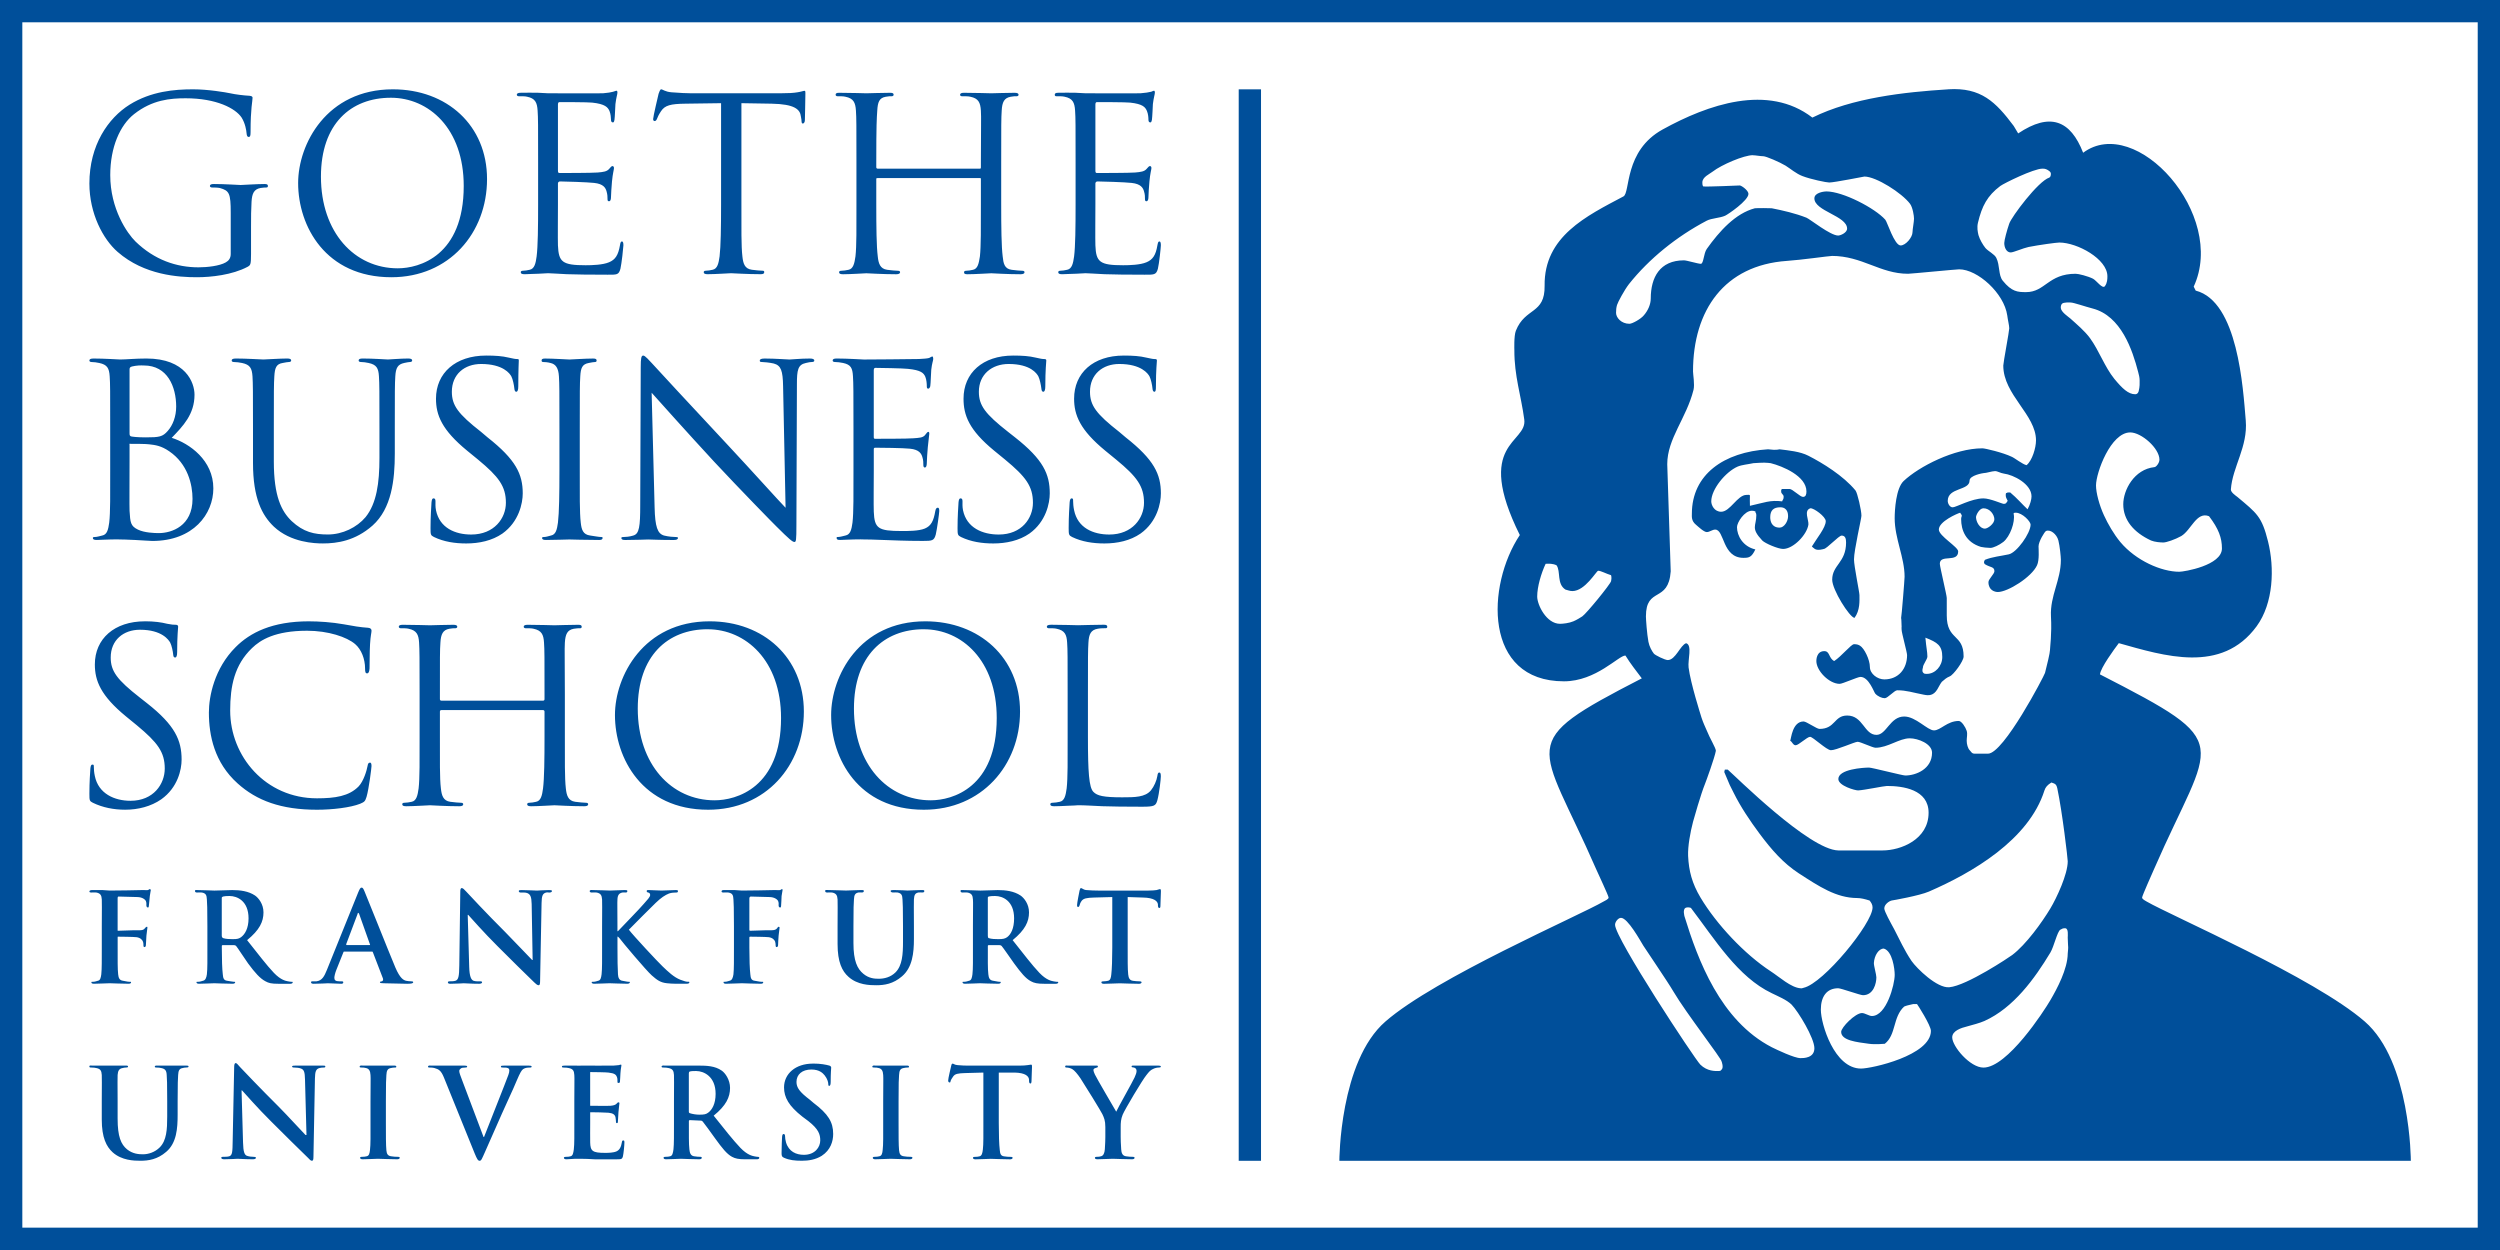 <?xml version="1.0" encoding="UTF-8"?>
<svg xmlns="http://www.w3.org/2000/svg" id="svg9255" viewBox="0 0 994.18 497.08">
  <defs>
    <style>
      .cls-1 {
        fill: #004f9a;
      }

      .cls-2 {
        fill: #fff;
      }
    </style>
  </defs>
  <g id="layer1">
    <path id="path8358" class="cls-1" d="M0,497.08h994.18V0H0v497.08Z"></path>
    <path id="path8360" class="cls-2" d="M985.32,488.2H8.88V8.87h976.44v479.33Z"></path>
    <path id="path8372" class="cls-1" d="M76.76,35.52c-7.34,0-16.65.76-25.24,6.11-8.48,5.33-15.97,16.05-15.97,31.35,0,11.92,5.42,22.15,11.24,27.21,10.62,9.27,24.28,10.06,31.55,10.06,5.54,0,14.02-.9,20.11-4.14,1.16-.66,1.38-.85,1.38-5.13v-10.84c0-4.01.02-6.81.2-9.86.18-3.34.97-5.02,3.55-5.52,1.13-.17,1.7-.2,2.37-.2.39,0,.59-.22.59-.59,0-.58-.32-.79-1.38-.79-2.85,0-8.99.39-9.46.39s-6.36-.39-10.65-.39c-1.06,0-1.58.21-1.58.79,0,.37.43.59.79.59.86,0,2.37.03,3.15.2,3.79,1.06,4.34,2.11,4.34,9.86v16.37c0,1.62-.73,2.67-1.97,3.35-2.48,1.43-7.41,1.97-10.84,1.97-8.75,0-17.49-2.93-25.04-10.25-3.34-3.27-10.06-12.97-10.06-26.42,0-11.15,3.92-19.88,9.46-24.25,7.27-5.74,14.49-6.31,20.51-6.31,12.3,0,19.89,4.05,22.28,7.69,1.42,2.3,1.87,4.98,1.97,6.31.07.87.32,1.38.79,1.38.65,0,.79-.47.79-1.97,0-9.57.79-12.27.79-13.61,0-.39-.24-.69-1.18-.79-2.4-.12-5.69-.54-7.69-.99-1.84-.39-8.78-1.58-14.79-1.58ZM156.22,35.52c-26.35,0-37.66,21.82-37.66,37.27,0,17.17,10.92,37.46,37.07,37.46,23.02,0,38.05-17.64,38.05-39.04s-16-35.69-37.46-35.69ZM262.89,35.52c-.37,0-.81,1.23-.99,1.77-.18.8-2.17,9.11-2.17,10.06,0,.57.29.79.59.79.38,0,.7-.24.99-.99.28-.68.52-1.35,1.58-2.96,1.54-2.3,3.75-2.89,9.66-2.96l14.2-.2v40.22c0,9.16-.12,16.72-.59,20.7-.38,2.76-.85,4.94-2.76,5.32-.85.2-1.9.39-2.76.39-.58,0-.79.29-.79.59,0,.58.54.79,1.58.79,2.87,0,8.82-.39,9.27-.39.48,0,6.59.39,11.83.39,1.04,0,1.38-.3,1.38-.79,0-.3-.04-.59-.59-.59-.88,0-3.01-.2-4.34-.39-2.89-.39-3.46-2.56-3.75-5.32-.48-3.98-.39-11.54-.39-20.7v-40.22l12.03.2c9.14.17,11.33,2.28,11.63,5.13l.2,1.18c.09,1.33.1,1.58.59,1.58.38,0,.79-.53.79-1.38,0-1.05.2-7.56.2-10.45,0-.54.09-1.18-.39-1.18-.37,0-1.33.39-2.76.59-1.53.27-3.65.39-6.7.39h-35.69c-1.18,0-4.92-.13-7.69-.39-2.59-.2-3.47-1.18-4.14-1.18ZM492.6,35.52v426.1h8.87V35.52h-8.87ZM774.76,35.52c-17.54,1.1-38.16,3.39-54.03,11.24-17.67-13.6-41.6-5.17-59.55,4.73-15.41,8.49-12.79,25.14-15.58,26.62-14.71,7.8-31.6,15.89-31.35,35.49.18,11.5-7.71,8.53-11.44,17.94-.81,2.04-.59,7.69-.59,7.69-.03,10.4,2.64,17.84,3.94,27.6,1.29,9.56-20.12,9.02-1.77,45.94-13.31,19.97-14.56,58.17,17.55,58.17,12.81,0,21.82-10.37,24.45-10.25,1.99,3.24,4.25,6.05,6.51,9.07-51,26.27-40.64,24.27-18.14,75.91.56,1.31,4.92,10.55,4.93,11.24.05.65-1.55,1.35-1.97,1.58-9.91,5.76-66.74,30.29-86.76,47.72-18.29,15.86-18.34,55.41-18.34,55.41h426.1s-.02-39.55-18.34-55.41c-20.03-17.43-76.82-41.96-86.76-47.72-.39-.23-1.81-.93-1.77-1.58.02-.69,4.16-9.93,4.73-11.24,22.97-52.76,33.39-49.31-21.49-77.49.28-2.67,5.64-9.98,7.49-12.42,18.05,5.06,40.84,12.35,54.81-6.7,6.75-9.25,7.15-23.22,4.54-33.72-2.48-10.02-4.47-11.24-12.22-17.75-.77-.58-2.61-1.83-2.56-2.96.63-8.98,6.8-16.94,5.92-27.41-1.1-13.05-3.11-47.31-19.91-51.66l-.79-1.58c13.25-28.56-22.92-68.88-43.97-53.24-5.02-12.92-13.14-16.18-25.83-7.69l-1.77-2.96c-7.18-9.59-13.03-15.4-26.03-14.59ZM245.14,36.11c-.48,0-.89.31-1.38.39-.74.2-2.15.47-3.94.59-2.22.09-21.22,0-21.89,0l-3.94-.2c-2.08-.09-4.71,0-6.9,0-1.04,0-1.58.26-1.58.79,0,.39.43.59.79.59.87,0,2.59-.03,3.35.2,3.15.65,3.95,2.26,4.14,5.52.21,3.03.2,5.63.2,20.51v16.76c0,9.16-.09,16.72-.59,20.7-.36,2.75-.85,4.94-2.76,5.32-.88.2-1.9.39-2.76.39-.57,0-.79.29-.79.59,0,.58.5.79,1.58.79,1.42,0,3.6-.2,5.52-.2,2-.09,3.55-.2,3.75-.2,1.4,0,3.75.24,7.49.39,3.74.13,8.99.2,16.17.2,3.71,0,4.46.12,5.13-2.37.47-2.01,1.18-8.53,1.18-9.27,0-.68-.02-1.58-.59-1.58-.48,0-.62.53-.79,1.58-.68,3.92-1.86,5.67-4.34,6.7-2.5,1.06-6.77,1.18-9.27,1.18-9.36,0-10.74-1.29-11.04-7.89-.09-1.99,0-13.12,0-16.37v-8.28c0-.38.3-.79.79-.79,1.61,0,11.03.29,13.61.59,3.75.39,4.55,2.02,4.93,3.35.37,1.23.39,2.21.39,3.15,0,.5.12.79.59.79.67,0,.79-.99.79-1.77,0-.67.21-4.23.39-6.11.3-3.18.79-4.74.79-5.32s-.33-.79-.59-.79c-.38,0-.73.43-1.38,1.18-.87.98-2.21,1.19-4.54,1.38-2.16.19-13.94.2-15.18.2-.47,0-.59-.32-.59-.99v-26.22c0-.67.21-.99.59-.99,1.05,0,11.4,0,13.01.2,5.17.55,6.24,1.85,6.9,3.35.47,1.17.59,2.7.59,3.35,0,.78.22,1.18.79,1.18.39,0,.5-.53.59-.99.19-1.18.3-5.35.39-6.31.31-2.65.79-3.88.79-4.54,0-.47-.1-.79-.39-.79ZM458.88,36.11c-.47,0-.7.31-1.18.39-.78.2-2.33.47-4.14.59-2.19.09-21.23,0-21.89,0l-3.94-.2c-2.09-.09-4.73,0-6.9,0-1.05,0-1.38.26-1.38.79,0,.39.21.59.59.59.87,0,2.59-.03,3.35.2,3.15.65,3.95,2.26,4.14,5.52.21,3.03.2,5.63.2,20.51v16.76c0,9.16-.09,16.72-.59,20.7-.38,2.75-.84,4.94-2.76,5.32-.85.2-1.92.39-2.76.39-.59,0-.79.29-.79.59,0,.58.54.79,1.58.79,1.44,0,3.6-.2,5.52-.2,2-.09,3.54-.2,3.75-.2,1.43,0,3.77.24,7.49.39,3.72.13,8.83.2,15.97.2,3.74,0,4.66.12,5.32-2.37.5-2.01,1.18-8.53,1.18-9.27,0-.68-.03-1.58-.59-1.58-.47,0-.58.53-.79,1.58-.65,3.92-1.87,5.67-4.34,6.7-2.47,1.06-6.78,1.18-9.27,1.18-9.34,0-10.78-1.29-11.04-7.89-.1-1.99,0-13.12,0-16.37v-8.28c0-.38.34-.79.79-.79,1.66,0,11.03.29,13.61.59,3.72.39,4.57,2.02,4.93,3.35.4,1.23.39,2.21.39,3.15,0,.5.13.79.59.79.66,0,.79-.99.79-1.77,0-.67.19-4.23.39-6.11.28-3.18.79-4.74.79-5.32,0-.58-.29-.79-.59-.79-.39,0-.71.43-1.38,1.18-.87.98-2.24,1.19-4.54,1.38-2.18.19-13.95.2-15.18.2-.48,0-.59-.32-.59-.99v-26.22c0-.67.21-.99.59-.99,1.03,0,11.58,0,13.21.2,5.14.55,6.05,1.85,6.7,3.35.5,1.17.59,2.7.59,3.35,0,.78.21,1.18.79,1.18.37,0,.47-.53.59-.99.17-1.18.34-5.35.39-6.31.32-2.65.79-3.88.79-4.54,0-.47-.13-.79-.39-.79ZM333.68,36.9c-1.03,0-1.38.25-1.38.79,0,.39.4.59.79.59.85,0,2.38-.03,3.15.2,3.15.65,3.94,2.26,4.14,5.52.2,3.02.2,5.63.2,20.51v16.76c0,9.16.08,16.72-.39,20.7-.39,2.76-.86,4.94-2.76,5.32-.88.2-2.1.39-2.96.39-.58,0-.79.29-.79.59,0,.58.52.79,1.58.79,2.86,0,8.79-.39,9.27-.39.49,0,6.55.39,11.83.39,1.05,0,1.58-.3,1.58-.79,0-.3-.21-.59-.79-.59-.86,0-2.98-.2-4.34-.39-2.83-.39-3.48-2.56-3.75-5.32-.51-3.98-.59-11.54-.59-20.7v-10.06c0-.47.32-.39.59-.39h40.62c.3,0,.39.03.39.39v10.06c0,9.16.05,16.72-.39,20.7-.43,2.76-.84,4.94-2.76,5.32-.86.2-1.91.39-2.76.39-.57,0-.79.29-.79.59,0,.58.32.79,1.38.79,2.86,0,8.97-.39,9.46-.39.45,0,6.36.39,11.63.39,1.04,0,1.58-.3,1.58-.79,0-.3-.19-.59-.79-.59-.85,0-3-.2-4.34-.39-2.86-.39-3.27-2.56-3.55-5.32-.5-3.98-.59-11.54-.59-20.7v-16.76c0-14.88,0-17.49.2-20.51.17-3.37.98-5.06,3.55-5.52,1.15-.23,1.73-.2,2.37-.2.42,0,.79-.2.79-.59,0-.54-.54-.79-1.58-.79-2.88,0-8.82.2-9.27.2-.5,0-6.55-.2-10.84-.2-1.06,0-1.58.25-1.58.79,0,.39.39.59.79.59.87,0,2.57-.03,3.35.2,3.14.65,3.94,2.26,4.14,5.52.18,3.02,0,5.63,0,20.51v1.97c0,.49-.09.59-.39.59h-40.62c-.28,0-.59-.1-.59-.59v-1.97c0-14.88.18-17.49.39-20.51.19-3.37.77-5.06,3.35-5.52,1.13-.23,1.73-.2,2.37-.2.39,0,.79-.2.79-.59,0-.54-.33-.79-1.38-.79-2.89,0-8.98.2-9.46.2s-6.55-.2-10.84-.2ZM155.43,38.87c15.06,0,28.98,12.18,28.98,35.1,0,27.75-17.63,32.73-26.22,32.73-17.19,0-30.56-14.25-30.56-36.48,0-20.92,11.85-31.35,27.8-31.35ZM697.07,61.74c1.08,0,2.99.39,4.14.39,1.1,0,6.44,2.29,8.87,3.75,1.99,1.25,4.2,3.19,6.7,4.14,3.34,1.29,9.54,2.56,10.65,2.56,1.98,0,13.85-2.37,14-2.37,4.64,0,14.89,6.52,18.14,10.84,1.08,1.45,1.58,4.81,1.58,5.92,0,1.16-.59,4.23-.59,5.32,0,2.1-2.73,5.32-4.73,5.32-2.5,0-5.33-9.41-6.11-10.25-4.12-4.61-16.88-11.24-23.46-11.24-.54,0-4.73.35-4.73,2.76,0,5.08,13.01,6.96,13.01,12.03,0,1.66-2.65,2.76-3.55,2.76-3.13,0-11.16-6.51-12.62-7.1-4.44-1.75-9.34-2.87-13.8-3.75-5.44-.15-6.3,0-6.7,0-7.74,2.03-14.12,9.12-19.13,16.17-1.29,1.82-1.23,5.92-2.37,5.92-1.12,0-5.6-1.38-6.7-1.38-9.58,0-13.21,6.77-13.21,15.18,0,2.37-1.15,4.87-2.76,6.7-1.17,1.45-4.59,3.35-5.72,3.35-3.27,0-5.32-2.48-5.32-4.34,0-1.1.07-2.03.39-3.15.32-1.09,2.89-5.9,4.73-8.28,8.03-10.1,18.95-18.93,30.96-25.24,1.94-1,5.22-1.02,7.3-1.97,1.1-.48,9.27-6.03,9.27-8.68,0-1.14-2.04-2.89-3.35-3.35,0,0-13.42.59-14.59.39-.21-.19-.39-.46-.39-1.58,0-2.19,2.86-3.33,4.14-4.34,3.45-2.67,12.34-6.51,15.97-6.51ZM812.22,67.06c1.14,0,1.73.23,2.76.99.51.5.6.65.59,1.18-.03.53-.1,1.07-.59,1.38-4.5,1.44-15.09,15.66-15.97,18.34-.93,2.7-1.97,6.59-1.97,7.69,0,1.88.93,3.75,2.56,3.75,1.1,0,4.95-1.72,7.1-2.17,4.1-.81,11.11-1.77,12.22-1.77,7.18,0,19.13,6.55,19.13,13.41,0,1.14-.03,2.61-.99,3.94-.95,1.28-3.37-2.26-4.73-2.96-2.04-1.03-5.76-1.97-6.9-1.97-10.92,0-12.1,7.3-19.72,7.3-3.36,0-5.71-.14-9.27-4.54-1.79-2.18-1.08-6.09-2.56-9.07-.74-1.51-3.19-2.6-4.34-3.94-1.05-1.32-2.23-3.34-2.76-5.13-.31-1.29-.65-3.04-.2-4.93,1.59-6.66,3.71-10.69,8.87-14.59,1.51-1.1,13.25-6.9,16.76-6.9ZM728.42,101.77c12.16,0,19.21,7.1,30.37,7.1,1.09,0,19.19-1.77,20.31-1.77,7.33,0,17.88,9.5,19.13,18.34.21,1.76.79,4,.79,5.13s-2.37,13.68-2.37,14.79c0,11.66,13.01,19.54,13.01,29.77,0,2.95-1.49,7.99-3.75,9.86-1.58-.32-4.82-2.92-5.92-3.35-3.46-1.66-10.54-3.35-11.63-3.35-11.14,0-25.19,7.21-31.35,13.01-3.05,2.91-3.55,11.5-3.55,14.79,0,8.08,3.94,15.55,3.94,23.27,0,1.12-1.21,15.96-1.38,16.37.17.82.1,2.17.2,3.55-.1.5,0,.03,0,1.18s2.17,8.95,2.17,10.06c0,5.42-3.38,9.66-9.07,9.66-2.71,0-5.72-2.25-5.72-4.93,0-2.92-2.25-7.48-3.94-8.48-.77-.44-1.29-.59-2.37-.59-1.16,0-5.02,4.87-7.89,6.7-2.28-1.2-1.65-3.94-3.94-3.94-3.17,0-3.15,3.64-3.15,3.94,0,3.89,5.11,9.07,9.27,9.07,1.14,0,7.15-2.76,8.28-2.76,3.35,0,5.36,6.15,5.92,6.7,1.03,1.09,2.61,1.77,3.75,1.77,1.14,0,3.83-3.15,4.93-3.15,3.78,0,6.07.9,10.65,1.77,1.88.37,3.77.43,5.32-2.17,1-1.67.86-1.7,1.77-2.96,1.11-.97,1.85-1.64,3.15-2.17,1.45-.54,5.52-6.04,5.52-7.89,0-9.2-6.7-6.25-6.7-16.37v-6.9c0-1.12-2.76-12.5-2.76-13.61,0-3.99,7.3-.24,7.3-4.93,0-1.79-7.69-6.14-7.69-8.68,0-3.21,7.27-6.36,8.48-6.7,1.18,1.57.39,1.1.39,2.56,0,4.27,1.74,9.17,7.89,11.04.52.15,2.62.39,3.75.39s3.49-1.1,5.13-2.37c2.71-2.18,4.75-7.93,4.14-11.04,0,0-.37-.59.79-.59,2.67,0,5.92,3.53,5.92,4.73,0,3.43-5.52,11.17-8.68,11.83-3.14.69-6.4.95-9.46,2.17-.86,1.18,0,1.77,0,1.77,2.13,1.33,3.75.92,3.75,2.76,0,1.1-2.37,3.17-2.37,4.34,0,3.27,2.52,3.94,3.75,3.94,3.92,0,13.46-5.93,15.58-10.65.97-2.1.59-6.38.59-7.49,0-1.92,2.38-5.8,2.96-6.11,1.64-.78,4.24,1.13,4.93,3.75.57,2.24.99,6.57.99,7.69,0,8.19-4.34,14.28-3.94,22.48.39,7.19-.39,12.28-.39,13.41s-1.19,5.99-1.97,9.07c-.36,1.27-16.48,32.14-22.68,32.14h-5.32c-1.12,0-1.36-.74-1.97-1.38-.71-.72-1.18-2.39-1.18-3.75,0-1.35.39-2.67,0-3.94-.43-1.41-2.03-3.94-3.15-3.94-4.58,0-7.26,3.75-9.86,3.75s-7.22-5.52-11.83-5.52c-5.67,0-7.04,7.3-11.04,7.3-4.89,0-5.32-7.69-11.63-7.69-5.35,0-4.66,5.32-11.04,5.32-1.1,0-5.18-2.96-6.31-2.96-4.5,0-4.95,6.89-5.32,7.69.81.34,1.08,1.77,2.17,1.77,1.15,0,4.57-3.35,5.72-3.35s6.49,5.26,8.28,5.32c2.01.06,9.5-3.35,10.65-3.35,1.1,0,5.97,2.37,7.1,2.37,4.91,0,9.43-3.75,13.61-3.75,3.3,0,8.87,2.17,8.87,5.72,0,6.47-6.37,9.07-10.65,9.07-1.11,0-13.25-3.15-14.39-3.15-2.35,0-12.22.65-12.22,4.54,0,2.7,6.72,4.58,7.89,4.54,2.44-.12,10.28-1.77,11.44-1.77,6.29,0,16.56,1.35,16.56,10.65,0,10.62-11.01,14.99-18.34,14.99h-17.55c-11.6-.21-41.32-29.9-43.97-32.14h-1.18c.05.17-.13.26-.2.99l2.17,5.13c.58,1.1,1.13,2.25,1.58,3.15,2.74,5.54,6.5,11.13,10.25,16.17,4.85,6.51,9.45,11.75,15.58,15.77,8.11,5.24,14.9,9.82,23.27,9.86,1.39,0,3.04.39,4.93.99.66.82,1.18,1.67,1.18,2.76,0,6.32-19.54,30.19-27.41,31.94-.37.08-.67.28-1.18.2-3.84-.24-8.53-4.57-11.83-6.7-10.55-6.88-21.66-18.79-28-29.38-3.38-5.68-4.65-10.58-4.93-16.56-.16-3.79.88-9.49,1.97-13.61.29-1.08,3.1-11.01,4.73-14.99.4-.97,3.86-10.46,4.34-13.21,0-1.1-2.52-5.21-3.55-7.89-.7-1.66-1.45-3.1-2.17-5.32-.39-1.29-4.33-13.61-5.13-19.91-.37-3.06,1.55-8.97-.99-9.66-2.33.81-4.19,6.7-7.3,6.7-1.1,0-5.06-1.95-5.52-2.56-.78-.97-1.84-2.88-2.17-4.73-.58-3.09-.99-8.93-.99-10.06,0-12,8.97-5.2,9.86-17.94l-1.38-42.59c0-10.21,7.6-18.23,10.45-29.58.52-2.16-.2-6.17-.2-7.3,0-24.43,12.52-42.23,37.27-43.97,5.8-.38,16.83-1.97,17.94-1.97ZM821.69,120.3c.6-.07,1.22,0,1.77,0,1.14,0,5.86,1.65,8.68,2.37,11.38,2.93,15.88,16.53,18.14,25.24.28,1.01.59,2.25.59,3.35s.11,2.43-.39,4.34c0,0-.25,1.18-1.38,1.18-2.71,0-5.13-2.29-8.28-6.11-3.9-4.84-6-11.1-9.66-16.17-2.16-2.94-5.25-5.5-7.89-7.89-.79-.69-3.6-2.48-3.75-4.14-.05-.89.24-1.51.59-1.77.38-.29.97-.33,1.58-.39ZM193.29,141.4c-12.12,0-19.91,6.93-19.91,17.15,0,6.5,2.3,12.41,12.42,20.7l4.34,3.55c8.19,6.78,11.04,10.58,11.04,17.15,0,6.11-4.61,12.62-13.8,12.62-6.37,0-12.56-2.62-14-9.66-.28-1.36-.2-2.73-.2-3.55s-.22-1.18-.79-1.18c-.49,0-.68.54-.79,1.58-.08,1.51-.39,5.47-.39,10.25,0,2.59.04,2.89,1.38,3.55,3.92,1.89,8.32,2.56,12.82,2.56,5.14,0,10.28-1.1,14.39-3.94,6.58-4.7,8.08-12.08,8.08-15.97,0-7.63-2.74-13.42-14-22.28l-2.56-2.17c-9.16-7.17-11.63-10.52-11.63-15.97,0-6.95,5.05-11.04,11.63-11.04,8.78,0,11.46,3.85,12.03,4.93.59,1.06,1.08,3.6,1.18,4.73.09.79.22,1.38.79,1.38.49,0,.79-.66.79-2.17,0-6.51.2-9.76.2-10.25,0-.47-.02-.59-.79-.59s-1.52-.22-3.35-.59c-2.39-.58-5.14-.79-8.87-.79ZM255.79,141.4c-.77,0-.99.99-.99,4.73l-.2,54.62c0,8.67-.37,11.55-2.76,12.22-1.43.47-3.16.59-3.94.59-.45,0-.79,0-.79.39,0,.65.62.79,1.58.79,4.28,0,8.21-.2,9.07-.2.86,0,4.61.2,10.06.2,1.15,0,1.77-.2,1.77-.79,0-.39-.3-.39-.79-.39-.85,0-2.94-.13-4.73-.59-2.59-.76-3.57-3.43-3.75-11.24l-1.18-45.55c3.07,3.42,13.79,15.45,24.84,27.41,10.13,10.87,23.8,24.85,24.84,25.83,5.05,5.03,6.35,6.11,7.1,6.11.67,0,.79-.61.79-6.9l.2-55.8c0-5.71.39-7.8,3.55-8.48,1.14-.29,1.9-.39,2.37-.39.68,0,.99-.2.99-.59,0-.58-.73-.79-1.77-.79-3.9,0-7.03.39-8.08.39s-5.58-.39-9.86-.39c-1.17,0-1.97.21-1.97.79,0,.39.12.59.79.59.77,0,3.03.21,4.73.59,2.95.78,3.64,2.86,3.75,9.07l.99,48.31c-3.07-3.15-13.44-14.75-22.87-24.84-14.71-15.75-28.93-31.11-30.37-32.73-.96-.97-2.6-2.96-3.35-2.96ZM402.89,141.4c-12.1,0-19.72,6.93-19.72,17.15,0,6.5,2.11,12.41,12.22,20.7l4.34,3.55c8.2,6.78,11.04,10.58,11.04,17.15,0,6.11-4.43,12.62-13.61,12.62-6.39,0-12.74-2.62-14.2-9.66-.28-1.36-.2-2.73-.2-3.55s-.22-1.18-.79-1.18c-.47,0-.69.54-.79,1.58-.08,1.51-.39,5.47-.39,10.25,0,2.59.07,2.89,1.38,3.55,3.93,1.89,8.34,2.56,12.82,2.56,5.13,0,10.3-1.1,14.39-3.94,6.59-4.7,8.08-12.08,8.08-15.97,0-7.63-2.55-13.42-13.8-22.28l-2.76-2.17c-9.15-7.17-11.63-10.52-11.63-15.97,0-6.95,5.24-11.04,11.83-11.04,8.78,0,11.25,3.85,11.83,4.93.55,1.06,1.06,3.6,1.18,4.73.09.79.21,1.38.79,1.38.48,0,.79-.66.79-2.17,0-6.51.39-9.76.39-10.25s-.26-.59-.99-.59c-.79,0-1.57-.22-3.35-.59-2.39-.58-5.13-.79-8.87-.79ZM446.86,141.4c-12.12,0-19.72,6.93-19.72,17.15,0,6.5,2.33,12.41,12.42,20.7l4.34,3.55c8.23,6.78,11.04,10.58,11.04,17.15,0,6.11-4.65,12.62-13.8,12.62-6.4,0-12.56-2.62-14-9.66-.29-1.36-.39-2.73-.39-3.55,0-.8,0-1.18-.59-1.18-.44,0-.71.54-.79,1.58-.09,1.51-.39,5.47-.39,10.25,0,2.59.07,2.89,1.38,3.55,3.92,1.89,8.36,2.56,12.82,2.56,5.17,0,10.29-1.1,14.39-3.94,6.59-4.7,8.08-12.08,8.08-15.97,0-7.63-2.73-13.42-14-22.28l-2.56-2.17c-9.16-7.17-11.63-10.52-11.63-15.97,0-6.95,5.06-11.04,11.63-11.04,8.79,0,11.45,3.85,12.03,4.93.58,1.06,1.09,3.6,1.18,4.73.08.79.23,1.38.79,1.38.49,0,.59-.66.59-2.17,0-6.51.39-9.76.39-10.25s-.24-.59-.99-.59-1.51-.22-3.35-.59c-2.36-.58-5.17-.79-8.87-.79ZM370.75,141.79c-.5,0-.9.5-1.38.59-.76.21-2.13.28-3.94.39-2.18.08-21.23.2-21.89.2l-3.94-.2c-2.09-.1-4.71-.2-6.9-.2-1.06,0-1.58.24-1.58.79,0,.38.39.59.79.59.83,0,2.59.19,3.35.39,3.15.67,3.75,2.05,3.94,5.32.18,3.02.2,5.81.2,20.7v16.76c0,9.2.08,16.71-.39,20.7-.37,2.77-.87,4.76-2.76,5.13-.86.19-2.09.59-2.96.59-.59,0-.59.09-.59.39,0,.58.33.79,1.38.79,1.44,0,3.61-.2,5.52-.2,2.01-.09,3.75,0,3.94,0,1.44,0,3.76.04,7.49.2,3.71.12,8.83.39,15.97.39,3.74,0,4.45-.09,5.13-2.56.49-2.01,1.38-8.51,1.38-9.27,0-.68-.02-1.38-.59-1.38-.46,0-.8.33-.99,1.38-.67,3.91-1.65,5.84-4.14,6.9-2.47,1.03-6.79.99-9.27.99-9.34,0-10.77-1.06-11.04-7.69-.11-1.98,0-13.12,0-16.37v-8.48c0-.36.12-.59.59-.59,1.62,0,11.2.09,13.8.39,3.7.36,4.54,2,4.93,3.35.38,1.21.39,2.19.39,3.15,0,.46.11.99.59.99.68,0,.79-1.19.79-1.97,0-.65.2-4.21.39-6.11.28-3.17.59-4.73.59-5.32s-.12-.79-.39-.79c-.41,0-.7.61-1.38,1.38-.86.95-2.25,1.01-4.54,1.18-2.19.21-13.94.2-15.18.2-.48,0-.59-.13-.59-.79v-26.42c0-.65.22-.99.59-.99,1.04,0,11.38.16,13.01.39,5.16.52,6.23,1.63,6.9,3.15.48,1.14.59,2.89.59,3.55,0,.76.02,1.18.59,1.18.36,0,.69-.52.79-.99.19-1.17.28-5.53.39-6.51.28-2.65.79-3.67.79-4.34,0-.47-.11-.99-.39-.99ZM37.12,142.58c-1.03,0-1.58.24-1.58.79,0,.38.41.59.79.59.86,0,2.38.19,3.15.39,3.15.67,3.94,2.05,4.14,5.32.21,3.02.2,5.81.2,20.7v16.76c0,9.2.09,16.71-.39,20.7-.38,2.77-.85,4.76-2.76,5.13-.86.19-2.08.59-2.96.59-.55,0-.79.09-.79.39,0,.58.51.79,1.58.79,1.44,0,3.62-.2,5.52-.2,1.99-.09,3.55,0,3.75,0,.38,0,3.13.04,5.92.2,2.75.12,5.81.39,6.9.39,16.29,0,24.25-10.71,24.25-20.9,0-11.2-9.5-17.9-16.56-20.11,4.5-4.67,9.07-9.35,9.07-17.15,0-4.79-3.49-14.39-19.13-14.39-4.39,0-8.16.39-10.45.39-.48,0-6.34-.39-10.65-.39ZM93.71,142.58c-1.05,0-1.58.24-1.58.79,0,.38.4.59.79.59.84,0,2.58.19,3.35.39,3.14.67,3.92,2.05,4.14,5.32.18,3.02.2,5.81.2,20.7v13.8c0,13.93,3.6,20.76,8.28,25.24,6.78,6.37,16.27,6.7,19.52,6.7,5.63,0,12.83-1.03,19.72-7.1,7.63-6.78,8.87-18.27,8.87-28.59v-10.06c0-14.89,0-17.68.2-20.7.19-3.36.97-4.77,3.55-5.32,1.13-.2,1.71-.39,2.37-.39.39,0,.79-.21.79-.59,0-.55-.53-.79-1.58-.79-2.87,0-7.43.39-8.08.39-.59,0-5.76-.39-10.06-.39-1.05,0-1.58.24-1.58.79,0,.38.41.59.79.59.87,0,2.41.19,3.15.39,3.18.67,3.95,2.05,4.14,5.32.19,3.02.2,5.81.2,20.7v11.83c0,9.85-1.12,18-5.52,23.46-3.45,4.09-9.15,6.9-14.99,6.9-5.43,0-9.71-.95-14.39-5.32-4.09-3.91-7.1-9.91-7.1-23.66v-13.21c0-14.89,0-17.68.2-20.7.19-3.36.77-4.93,3.35-5.32,1.17-.2,1.88-.39,2.56-.39.38,0,.79-.21.79-.59,0-.55-.51-.79-1.58-.79-2.86,0-8.61.39-9.46.39-.87,0-6.74-.39-11.04-.39ZM216.75,142.58c-1.04,0-1.38.24-1.38.79,0,.38.22.59.59.59.67,0,1.91.09,2.96.39,2.1.45,3.16,2.05,3.35,5.32.19,3.03.2,5.81.2,20.7v16.76c0,9.2-.11,16.72-.59,20.7-.38,2.78-.85,4.76-2.76,5.13-.86.19-1.89.59-2.76.59-.58,0-.79.1-.79.39,0,.59.52.79,1.58.79,2.86,0,8.8-.2,9.27-.2s6.6.2,11.83.2c1.07,0,1.38-.29,1.38-.79,0-.29-.02-.39-.59-.39-.85,0-3-.4-4.34-.59-2.87-.37-3.45-2.35-3.75-5.13-.47-3.98-.39-11.51-.39-20.7v-16.76c0-14.89,0-17.67.2-20.7.18-3.35.77-4.84,3.35-5.32,1.15-.2,1.89-.39,2.56-.39.37,0,.59-.21.59-.59,0-.54-.34-.79-1.38-.79-2.87,0-8.98.39-9.46.39s-6.51-.39-9.66-.39ZM55.07,145.34c.82-.06,1.64,0,2.17,0,9.35,0,12.82,8.43,12.82,16.37,0,3.94-1.35,7.41-3.35,9.66-2.02,2.31-3.34,2.56-8.68,2.56-3.55,0-5.36-.26-5.92-.39-.48-.17-.59-.51-.59-1.18v-25.44c0-.54.13-.99.99-1.18.76-.2,1.74-.33,2.56-.39ZM847.12,171.96c4.5,0,11.63,6.34,11.63,10.84,0,1.26-1.27,2.91-1.97,2.96-8.1.86-12.42,9.13-12.42,14.79,0,6.25,4.14,11.18,11.04,14.39,1.47.62,3.78.79,4.93.79s4.63-1.17,7.1-2.56c3.97-2.37,6.05-9.87,11.04-7.89,3.82,5.01,5.13,8.62,5.13,12.82,0,6.77-15.09,9.27-16.96,9.27-7.08,0-17.23-4.4-23.46-11.83-2.57-3.11-4.89-7.11-6.51-10.65-1.84-4-3.15-8.95-3.15-11.83,0-5.08,5.85-21.1,13.61-21.1ZM51.52,176.5c.09-.11.21,0,.39,0,1.44,0,6.28,0,7.49.2,2.31.27,4.66.53,7.89,2.76,7.37,5.02,9.27,13.19,9.27,18.93,0,10.77-8.27,13.61-13.41,13.61-1.71,0-5.71-.13-8.28-1.38-2.97-1.43-3.06-2.85-3.35-7.49-.09-1.46,0-13.17,0-20.51v-5.52c0-.24-.09-.48,0-.59ZM703.18,178.66c-17.69,1.09-30.37,10.07-30.37,25.63,0,1.06-.28,2.8,1.58,4.34.98.84,3.21,2.96,4.34,2.96,1.14,0,2.22-.99,3.35-.99,3.76,0,2.74,11.24,11.24,11.24,2.21,0,3.25-.21,4.73-3.35-4.95-1.14-7.3-5.45-7.3-8.87,0-1.8,2.93-6.51,5.92-6.51,1.1,0,1.07.3,1.38.2-.06.8.39.45.39,1.58,0,4.38-2.36,5.02,2.37,10.06,1.15,1.17,6.32,3.35,8.28,3.35,4.05,0,9.46-5.62,10.06-9.66.21-1.82-1.95-5.65.79-6.51,1.29-.17,6.11,3.3,6.11,5.13,0,2.56-3.63,6.9-5.52,10.06,0,0,.69.69,1.18.99,1.17.76,3.55,0,3.55,0,1.14,0,5.95-5.32,7.1-5.32,1.5,0,1.77,1.29,1.77,2.76,0,7.99-5.52,8.9-5.52,14.79,0,4,6.88,14.93,8.87,15.18,2.25-3.03,1.97-6.78,1.97-9.07,0-1.15-2.17-11.55-2.17-14.2,0-3.68,2.96-16.26,2.96-17.35,0-2.15-1.59-9.11-2.37-10.06-4.76-5.8-13.12-10.95-18.73-13.8-3.29-1.7-7.84-2.11-11.44-2.56-.48,0-.9.46-4.54,0ZM701.61,183.99c1.06.01,1.86.12,2.56.2,4.76,1.2,14.2,5.13,14.2,11.24,0,1.14-.24,2.17-1.38,2.17-1.13,0-4.17-3.15-5.32-3.15h-2.96c-.32.4-.39-.12-.39.99s.99,1.03.99,2.17c0,1.09-.49,1.15-.59,1.77-4.79-.62-7.22.54-12.82,1.77-.08-1.5-.02-2.88,0-4.14-.4-.36-.26-.2-1.38-.2-3.58,0-6.47,6.7-10.06,6.7-2.7,0-3.94-2.59-3.94-4.14,0-4.79,5.69-11.7,10.45-13.8,1.7-.73,4.01-.88,6.31-1.38,1.85-.12,3.28-.21,4.34-.2ZM793.29,187.34c1.14,0,2.1.78,3.55.99,3.85.47,11.04,4.14,11.04,9.07,0,1.12-.5,3.22-1.58,5.13-2-1.85-4.24-4.49-6.9-6.7h-.99c-.42.42-.79-.11-.79.99s.33,1.34.79,2.37c-.53.56-.45,1.18-1.58,1.18-.67,0-5.38-2.17-8.08-2.17-4.72,0-10.89,3.55-12.22,3.55-1.16,0-1.97-1.49-1.97-2.56,0-5.39,8.68-4.01,8.68-8.08,0-2.08,5.37-2.96,5.52-2.96,1.14,0,3.38-.79,4.54-.79ZM707.92,201.73c3.04,0,3.15,2.71,3.15,3.55,0,2.09-1.59,4.54-3.35,4.54-3.25,0-3.75-2.67-3.75-4.14,0-2.71,1.31-3.94,3.94-3.94ZM788.76,202.13c2.58,0,4.31,2.52,4.34,4.34.05,1.77-2.62,3.75-3.75,3.75-2.08,0-3.51-2.71-3.55-4.54,0-.87,1.34-3.55,2.96-3.55ZM614.65,224.21c1.23-.07,2.86-.14,4.34.59,1.74,2.41,0,7.42,3.55,9.66.84.18,1.63.59,2.76.59,5.06,0,9.56-8.08,10.25-8.08,1.09,0,3.18,1.19,5.13,1.77,0,0,.34.91,0,2.37-.34,1.33-9.81,12.89-11.44,14-.76.48-2.16,1.39-3.55,1.97-1.7.73-4.17.99-5.32.99-5.39,0-9.07-7.52-9.07-10.84,0-3.94,1.62-9.33,3.35-13.01ZM57.63,247.08c-12.12,0-19.91,6.92-19.91,17.15,0,6.48,2.3,12.4,12.42,20.7l4.34,3.55c8.18,6.8,11.04,10.58,11.04,17.15,0,6.14-4.46,12.82-13.61,12.82-6.4,0-12.77-2.82-14.2-9.86-.3-1.35-.39-2.7-.39-3.55,0-.8-.02-.99-.59-.99-.49,0-.69.54-.79,1.58-.09,1.51-.39,5.29-.39,10.06,0,2.62.05,2.89,1.38,3.55,3.9,1.9,8.34,2.76,12.82,2.76,5.16,0,10.27-1.28,14.39-4.14,6.58-4.7,8.08-11.85,8.08-15.77,0-7.65-2.55-13.64-13.8-22.48l-2.76-2.17c-9.15-7.15-11.63-10.53-11.63-15.97,0-6.95,5.06-11.04,11.63-11.04,8.79,0,11.45,4.09,12.03,5.13.57,1.06,1.1,3.58,1.18,4.73.1.79.21,1.18.79,1.18.49,0,.79-.65.79-2.17,0-6.5.39-9.57.39-10.06,0-.46-.21-.79-.99-.79s-1.55-.02-3.35-.39c-2.37-.6-5.15-.99-8.87-.99ZM122.9,247.08c-14.69,0-23.46,4.51-29.18,10.25-8.49,8.47-10.65,19.65-10.65,26.03,0,9.1,2.18,19.91,11.44,28.2,7.55,6.8,17.24,10.45,31.55,10.45,6.11,0,13.32-.85,17.15-2.37,1.72-.75,1.99-.94,2.56-2.76.95-3.26,1.97-11.56,1.97-12.22,0-.78-.11-1.38-.59-1.38-.57,0-.82.32-.99,1.38-.3,1.7-1.55,5.99-3.55,8.08-3.81,3.9-9.39,4.73-16.56,4.73-20.42,0-34.51-16.67-34.51-34.9,0-9.74,1.69-18.15,8.68-24.84,3.33-3.23,9.17-6.9,21.89-6.9,8.41,0,15.81,2.47,19.13,5.32,2.48,2.12,3.94,5.95,3.94,9.66,0,1.34.13,1.97.79,1.97.58,0,.89-.54.99-1.97.08-1.44,0-6.52.2-9.66.2-3.45.59-4.58.59-5.32,0-.59-.32-1.09-1.38-1.18-3.04-.19-6.05-.71-9.66-1.38-4.68-.84-9.98-1.18-13.8-1.18ZM282.21,247.08c-26.35,0-37.66,21.87-37.66,37.27,0,17.2,10.93,37.66,37.07,37.66,23.01,0,38.05-17.67,38.05-39.04s-16-35.89-37.46-35.89ZM367.98,247.08c-26.33,0-37.46,21.87-37.46,37.27,0,17.2,10.73,37.66,36.87,37.66,22.97,0,38.25-17.67,38.25-39.04s-16.18-35.89-37.66-35.89ZM160.16,248.46c-1.06,0-1.58.24-1.58.79,0,.39.42.59.79.59.87,0,2.41-.02,3.15.2,3.15.67,3.95,2.29,4.14,5.52.18,3.06.2,5.62.2,20.51v16.76c0,9.15.08,16.7-.39,20.7-.38,2.75-.85,4.95-2.76,5.32-.84.2-2.11.39-2.96.39-.57,0-.79.29-.79.59,0,.58.53.79,1.58.79,2.86,0,9-.39,9.46-.39s6.39.39,11.63.39c1.05,0,1.58-.26,1.58-.79,0-.3-.22-.59-.79-.59-.86,0-3.02-.2-4.34-.39-2.86-.38-3.45-2.57-3.75-5.32-.49-4.01-.39-11.55-.39-20.7v-9.86c0-.47.32-.59.59-.59h40.42c.29,0,.59.2.59.59v9.86c0,9.15-.09,16.7-.59,20.7-.36,2.75-.84,4.95-2.76,5.32-.85.2-1.91.39-2.76.39-.57,0-.79.29-.79.59,0,.58.54.79,1.58.79,2.85,0,8.79-.39,9.27-.39s6.59.39,11.83.39c1.06,0,1.58-.26,1.58-.79,0-.3-.21-.59-.79-.59-.85,0-3-.2-4.34-.39-2.86-.38-3.45-2.57-3.75-5.32-.47-4.01-.39-11.55-.39-20.7v-16.76c0-14.88-.17-17.45,0-20.51.21-3.34.97-5.06,3.55-5.52,1.16-.21,1.88-.2,2.56-.2.37,0,.59-.2.59-.59,0-.55-.31-.79-1.38-.79-2.85,0-8.98.2-9.46.2-.48,0-6.36-.2-10.65-.2-1.06,0-1.58.24-1.58.79,0,.39.42.59.79.59.86,0,2.41-.02,3.15.2,3.15.67,3.96,2.29,4.14,5.52.21,3.06.2,5.62.2,20.51v1.97c0,.47-.3.59-.59.59h-40.42c-.28,0-.59-.13-.59-.59v-1.97c0-14.88-.02-17.45.2-20.51.18-3.34.98-5.06,3.55-5.52,1.14-.21,1.69-.2,2.37-.2.38,0,.79-.2.79-.59,0-.55-.53-.79-1.58-.79-2.85,0-8.79.2-9.27.2-.47,0-6.57-.2-10.84-.2ZM417.87,248.46c-1.04,0-1.58.24-1.58.79,0,.39.41.59.79.59.85,0,2.38-.02,3.15.2,3.17.67,3.96,2.29,4.14,5.52.2,3.06.2,5.62.2,20.51v16.76c0,9.15.08,16.7-.39,20.7-.38,2.75-.83,4.95-2.76,5.32-.83.2-2.07.39-2.96.39-.57,0-.79.29-.79.59,0,.58.52.79,1.58.79,1.45,0,3.63-.1,5.52-.2,1.92,0,3.54-.2,3.94-.2,2.77,0,5.66.22,9.66.39,4.01.13,8.9.2,15.77.2,5.04,0,5.46-.39,6.11-2.56.76-2.78,1.38-8.42,1.38-9.46s-.12-1.58-.59-1.58c-.58,0-.67.6-.79,1.38-.28,1.82-1.31,4.19-2.56,5.72-2.29,2.74-6.4,2.76-11.44,2.76-7.48,0-9.92-.61-11.44-2.17-1.74-1.73-2.17-7.87-2.17-21.89v-16.96c0-14.88,0-17.45.2-20.51.18-3.34.95-5.06,3.75-5.52,1.13-.21,2.49-.2,3.15-.2.39,0,.59-.2.59-.59,0-.55-.34-.79-1.38-.79-2.86,0-9.8.2-10.25.2s-6.54-.2-10.84-.2ZM281.42,250.24c15.08,0,29.18,12.37,29.18,35.29,0,27.75-17.81,32.73-26.42,32.73-17.15,0-30.56-14.27-30.56-36.48,0-20.91,11.86-31.55,27.8-31.55ZM367.39,250.24c15.07,0,28.98,12.37,28.98,35.29,0,27.75-17.67,32.73-26.22,32.73-17.18,0-30.56-14.27-30.56-36.48,0-20.91,11.86-31.55,27.8-31.55ZM765.69,253.59c4.82,1.88,6.7,3.13,6.7,7.69,0,3.6-2.82,6.7-6.11,6.7-1.1,0-1.14-.09-1.58-.59-.48-.64,0-1.97,0-1.97-.03-1.12,1.79-3.24,1.77-4.34-.02-2.06-.43-3.26-.79-7.49ZM815.77,311.17c1.39.5,1.97.55,2.37,2.37,1.98,9.35,4.14,27.86,4.14,28.98,0,5.14-4.4,14.56-6.9,18.73-3.32,5.53-9.67,14.38-15.18,18.53-1.01.78-18.15,12.24-25.04,12.82-4.86.43-12.91-7.48-14.99-10.45-2.87-4.24-4.83-8.67-6.9-12.62-1.49-2.75-3.94-7.11-3.94-8.28,0-1.64,1.99-2.95,2.96-3.15.47-.05,11.04-1.92,14.79-3.55,17.18-7.45,39.73-20.55,45.94-40.22.4-1.27,1.2-2.2,2.76-3.15ZM143.8,352.97c-.49,0-.78.54-1.38,1.97l-12.42,30.76c-1,2.46-1.88,4.27-4.14,4.54-.39.05-1.11,0-1.58,0-.39,0-.59.1-.59.39,0,.39.36.59.99.59,2.56,0,5.17-.2,5.72-.2,1.53,0,3.75.2,5.32.2.55,0,.79-.2.79-.59,0-.3-.21-.39-.79-.39h-.79c-1.52,0-1.97-.49-1.97-1.38,0-.61.3-1.92.79-3.15l2.76-6.9c.11-.3.14-.39.39-.39h11.04c.24,0,.31.12.39.39l3.94,10.25c.24.59-.06,1.1-.39,1.18-.49.09-.79.1-.79.39,0,.36.7.36,1.58.39,3.95.09,7.51.2,9.27.2s2.37-.2,2.37-.59c0-.35-.37-.39-.79-.39-.58,0-1.21-.06-1.97-.2-1.03-.23-2.46-.91-4.34-5.32-3.14-7.48-11.04-27.46-12.22-30.17-.47-1.14-.73-1.58-1.18-1.58ZM183.63,353.17c-.49,0-.59.58-.59,1.58l-.39,29.18c-.05,4.31-.31,5.73-1.58,6.11-.69.19-1.51.2-2.17.2-.49,0-.79.1-.79.39,0,.43.34.59.99.59,2.56,0,4.87-.2,5.32-.2.93,0,2.92.2,6.11.2.69,0,1.18-.2,1.18-.59,0-.29-.24-.39-.79-.39-.8,0-1.74.07-2.56-.2-.99-.35-1.66-1.7-1.77-5.52l-.59-20.7h.2c.88.96,6.25,7.07,11.63,12.42,5.1,5.08,11.48,11.44,14.59,14.39.54.53,1.24,1.18,1.77,1.18.43,0,.59-.45.59-1.58l.59-31.15c.05-2.77.39-3.74,1.77-4.14.59-.13.89,0,1.38,0,.59,0,.99-.3.99-.59,0-.39-.54-.39-1.18-.39-2.41,0-4.19.2-4.73.2-1.03,0-3.56-.2-6.11-.2-.74,0-1.18,0-1.18.39,0,.29.19.59.79.59.69,0,1.82-.09,2.56.2,1.18.48,1.71,1.36,1.77,4.34l.39,22.28h-.2c-.84-.8-7.48-7.87-10.84-11.24-7.17-7.13-14.8-15.33-15.38-15.97-.85-.85-1.22-1.38-1.77-1.38ZM429.9,353.17c-.29,0-.44.34-.59.99-.1.39-.99,4.94-.99,5.72,0,.58.09.79.39.79.32,0,.47-.21.59-.59.08-.39.29-1.05.79-1.77.74-1.06,2.1-1.29,4.93-1.38l7.3-.2v20.11c0,4.53-.14,8.57-.39,10.65-.13,1.4-.38,2.39-1.38,2.56-.42.09-1.06.2-1.77.2-.62,0-.79.16-.79.39,0,.36.33.59.99.59,1.96,0,5.17-.2,6.31-.2,1.4,0,4.42.2,7.69.2.51,0,.99-.24.99-.59,0-.24-.24-.39-.79-.39-.74,0-1.86-.1-2.56-.2-1.46-.17-1.82-1.2-1.97-2.56-.24-2.12-.2-6.12-.2-10.65v-20.11l6.11.2c4.39.08,5.82,1.45,5.92,2.76v.39c.05.73.18.99.59.99.28,0,.34-.13.39-.59,0-1.31.2-4.9.2-5.92,0-.73-.04-.99-.39-.99-.17,0-.63.22-1.38.39-.73.09-1.75.2-3.35.2h-19.52c-1.61,0-3.51-.07-4.93-.2-1.25-.07-1.76-.79-2.17-.79ZM59.6,353.56c-.25,0-.47.33-.79.39-.49.13-1.04-.05-1.97,0-1.15.07-11.33.2-13.21.2-.68,0-1.66-.15-2.96-.2h-3.94c-.73,0-1.18.17-1.18.59,0,.28.28.39.79.39.69,0,1.57-.09,1.97,0,1.63.33,2.08,1.09,2.17,2.76.09,1.59,0,3.15,0,10.65v8.48c0,4.77.03,8.56-.2,10.65-.2,1.4-.4,2.39-1.38,2.56-.45.09-1.05.39-1.77.39-.55,0-.79-.04-.79.2,0,.39.3.59.99.59,1.88,0,5.05-.2,6.31-.2s4.39.2,7.49.2c.74,0,.99-.24.99-.59,0-.24-.14-.2-.79-.2-.69,0-1.67-.31-2.37-.39-1.48-.17-1.82-1.16-1.97-2.56-.25-2.09-.2-5.88-.2-10.65v-3.94c0-.35-.03-.39.2-.39.85,0,6.05.06,7.3.2,1.52.21,2.33,1.07,2.56,1.77.2.54.2,1.21.2,1.58,0,.33.1.59.39.59.49,0,.59-.54.59-.99,0-.33.11-2.54.2-3.55.15-1.55.39-2.84.39-3.15s-.02-.39-.2-.39c-.32,0-.55.29-.79.59-.5.65-1.04.76-1.97.79-.69.03-1.51,0-2.37,0l-6.31.2c-.28,0-.2-.09-.2-.39v-12.42c0-.58.09-.79.39-.79l7.49.2c1.88.05,3.01.88,3.35,1.58.29.69.2,1.39.2,1.77.07.56.26.79.59.79.36,0,.33-.18.39-.59.1-.55.32-3.45.39-3.94.13-1.27.39-2.02.39-2.37,0-.2-.19-.39-.39-.39ZM311,353.56c-.24,0-.47.33-.79.39-.49.13-1.21-.05-2.17,0-1.11.07-11.14.2-13.01.2-.69,0-1.7-.15-2.96-.2h-4.14c-.76,0-.99.17-.99.59,0,.28.31.39.79.39.69,0,1.6-.09,1.97,0,1.64.33,1.88,1.09,1.97,2.76.09,1.59.2,3.15.2,10.65v8.48c0,4.77.03,8.56-.2,10.65-.21,1.4-.58,2.39-1.58,2.56-.43.09-1.03.39-1.77.39-.54,0-.59-.04-.59.2,0,.39.29.59.99.59,1.88,0,5.03-.2,6.31-.2s4.39.2,7.49.2c.76,0,.99-.24.99-.59,0-.24-.13-.2-.79-.2s-1.88-.31-2.56-.39c-1.48-.17-1.63-1.16-1.77-2.56-.25-2.09-.39-5.88-.39-10.65v-3.94c0-.35.16-.39.39-.39.84,0,6.07.06,7.3.2,1.54.21,2.3,1.07,2.56,1.77.18.54.2,1.21.2,1.58,0,.33.1.59.39.59.5,0,.59-.54.59-.99,0-.33.1-2.54.2-3.55.15-1.55.39-2.84.39-3.15,0-.31-.18-.39-.39-.39-.28,0-.36.29-.59.59-.5.65-1.21.76-2.17.79-.68.03-1.33,0-2.17,0l-6.31.2c-.29,0-.39-.09-.39-.39v-12.42c0-.58.29-.79.59-.79l7.49.2c1.85.05,3.01.88,3.35,1.58.31.69.2,1.39.2,1.77.04.56.25.79.59.79.34,0,.36-.18.39-.59.1-.55.15-3.45.2-3.94.15-1.27.39-2.02.39-2.37,0-.2,0-.39-.2-.39ZM77.74,353.95c-.18.06-.2.23-.2.39,0,.36.25.59.79.59.69,0,1.58-.08,1.97,0,1.62.33,1.88,1.08,1.97,2.76.1,1.59.2,3.15.2,10.65v8.48c0,4.52.06,8.56-.2,10.65-.2,1.4-.58,2.39-1.58,2.56-.44.09-1.04.39-1.77.39-.6,0-.79-.05-.79.2,0,.36.35.59.99.59,1.96,0,5.16-.2,6.11-.2.73,0,4.43.2,7.3.2.62,0,.99-.24.99-.59,0-.24-.21-.2-.59-.2-.58,0-1.84-.31-2.56-.39-1.49-.17-1.63-1.17-1.77-2.56-.26-2.09-.39-6.1-.39-10.65v-.59c0-.3.14-.39.39-.39h4.34c.34,0,.73.09.99.39.64.73,2.77,4.15,4.73,6.9,2.77,3.74,4.78,5.99,6.9,7.1,1.29.72,2.36.99,5.13.99h4.73c.58,0,.99-.2.99-.59,0-.24-.21-.2-.59-.2-.39,0-.84-.12-1.38-.2-.73-.14-2.76-.47-5.52-3.35-2.9-3.04-6.27-7.51-10.65-13.01,4.98-4.07,6.51-7.37,6.51-11.04,0-3.32-1.97-5.74-3.35-6.7-2.65-1.78-5.96-2.17-9.07-2.17-1.53,0-5.42.2-7.1.2-1.03,0-4.1-.2-6.7-.2-.37,0-.61-.06-.79,0ZM234.89,353.95c-.18.06-.39.22-.39.39,0,.36.25.59.79.59.69,0,1.59-.08,1.97,0,1.63.34,2.05,1.09,2.17,2.76.09,1.59,0,3.15,0,10.65v8.48c0,4.53.05,8.56-.2,10.65-.19,1.4-.39,2.39-1.38,2.56-.44.09-1.03.39-1.77.39-.58,0-.79-.04-.79.2,0,.36.35.59.99.59,1.99,0,4.99-.2,6.11-.2,1.25,0,4.35.2,7.1.2.54,0,.99-.24.99-.59,0-.24-.18-.2-.59-.2-.62,0-1.69-.31-2.37-.39-1.25-.17-1.69-1.2-1.77-2.56-.15-2.12-.2-6.12-.2-10.65v-4.34h.2l.59.59c1.03,1.45,10.64,12.86,12.82,14.79,2.1,1.85,3.46,2.89,6.11,3.15,1.04.09,2.07.2,3.55.2h4.14c.93,0,1.18-.24,1.18-.59,0-.3-.24-.2-.59-.2-.59,0-1.47-.21-2.96-.79-2.65-1.02-4.93-3.26-7.1-5.32-1.92-1.81-11.64-12.25-13.41-14.59,1.66-1.76,9.14-9.17,10.65-10.65,2.12-2.06,3.8-3.15,5.32-3.75.95-.35,2.27-.39,2.96-.39.5,0,.59-.24.59-.59s-.31-.39-.79-.39c-1.54,0-4.18.2-5.72.2-1.33,0-4.1-.2-5.13-.2-.55,0-.79.06-.79.39,0,.28.13.51.59.59.47.08.79.4.79.99,0,.81-1.18,1.96-2.56,3.55-1.4,1.7-8.57,9.04-10.25,10.84h-.2v-1.97c0-7.5-.1-9.06,0-10.65.07-1.74.63-2.48,1.97-2.76.6-.08.88,0,1.38,0,.4,0,.59-.24.59-.59s-.31-.39-.99-.39c-1.66,0-4.73.2-5.92.2s-4.28-.2-6.9-.2c-.37,0-.61-.06-.79,0ZM328.35,353.95c-.18.06-.2.23-.2.39,0,.36.24.59.79.59.69,0,1.55-.08,1.97,0,1.6.33,2.06,1.08,2.17,2.76.09,1.59,0,3.15,0,10.65v7.1c0,7.15,1.8,10.77,4.34,13.01,3.6,3.25,8.44,3.35,11.04,3.35,3.21,0,6.74-.51,10.25-3.55,4.14-3.53,4.73-9.31,4.73-14.79v-5.13c0-7.5-.09-9.06,0-10.65.12-1.74.43-2.48,1.77-2.76.58-.08,1.03,0,1.58,0,.6,0,.79-.23.79-.59,0-.33-.29-.39-.99-.39-1.93,0-5.13.2-5.72.2-.06,0-3-.2-5.52-.2-.69,0-1.18.06-1.18.39,0,.36.45.59.99.59.54,0,1.39-.08,1.77,0,1.63.33,1.88,1.08,1.97,2.76.09,1.59.2,3.15.2,10.65v6.11c0,5.05-.28,9.5-2.96,12.22-2,1.98-4.53,2.56-6.7,2.56-1.69,0-3.89-.14-6.11-1.97-2.41-1.99-3.94-5.1-3.94-12.22v-6.7c0-7.5.09-9.06.2-10.65.09-1.74.42-2.48,1.77-2.76.59-.08.84,0,1.38,0,.49,0,.79-.23.79-.59,0-.33-.25-.39-.99-.39-1.78,0-4.95.2-6.11.2-1.48,0-4.5-.2-7.1-.2-.37,0-.81-.06-.99,0ZM382.18,353.95c-.18.06-.2.23-.2.39,0,.36.24.59.79.59.68,0,1.58-.08,1.97,0,1.62.33,2.08,1.08,2.17,2.76.11,1.59,0,3.15,0,10.65v8.48c0,4.52.06,8.56-.2,10.65-.2,1.4-.4,2.39-1.38,2.56-.44.09-1.03.39-1.77.39-.6,0-.79-.05-.79.2,0,.36.33.59.99.59,1.96,0,4.95-.2,5.92-.2.71,0,4.46.2,7.3.2.66,0,.99-.24.99-.59,0-.24-.21-.2-.59-.2-.58,0-1.63-.31-2.37-.39-1.48-.17-1.82-1.17-1.97-2.56-.27-2.09-.2-6.1-.2-10.65v-.59c0-.3.14-.39.39-.39h4.14c.35,0,.73.09.99.39.64.73,2.97,4.15,4.93,6.9,2.76,3.74,4.57,5.99,6.7,7.1,1.29.72,2.58.99,5.32.99h4.54c.58,0,.99-.2.99-.59,0-.24-.21-.2-.59-.2-.39,0-.85-.12-1.38-.2-.73-.14-2.76-.47-5.52-3.35-2.9-3.04-6.28-7.51-10.65-13.01,4.97-4.07,6.51-7.37,6.51-11.04,0-3.32-1.96-5.74-3.35-6.7-2.67-1.78-5.98-2.17-9.07-2.17-1.54,0-5.21.2-6.9.2-1.03,0-4.29-.2-6.9-.2-.37,0-.61-.06-.79,0ZM91.35,356.32c2.9,0,7.49,1.91,7.49,8.87,0,4.07-1.47,6.37-2.96,7.49-.88.6-1.4.79-3.35.79-1.22,0-2.7-.05-3.75-.39-.34-.15-.59-.43-.59-.99v-14.99c0-.41.25-.46.59-.59.5-.13,1.32-.2,2.56-.2ZM395.79,356.32c2.91,0,7.49,1.91,7.49,8.87,0,4.07-1.27,6.37-2.76,7.49-.88.6-1.59.79-3.55.79-1.21,0-2.7-.05-3.75-.39-.34-.15-.39-.43-.39-.99v-14.99c0-.41.06-.46.39-.59.5-.13,1.33-.2,2.56-.2ZM671.64,360.85c.43.05.79.2.79.2,9.63,12.66,18.64,27.47,32.14,33.91,2.57,1.27,5.89,2.6,7.89,4.54,2.68,2.76,9.07,13.3,9.07,17.35,0,3.93-4.28,3.94-5.52,3.94-2.44,0-9.39-3.32-11.44-4.34-20.44-10.58-29.38-34.74-34.7-52.05,0,0-.77-2.7.39-3.35.36-.2.95-.25,1.38-.2ZM142.42,363.02c.14,0,.33.18.39.39l4.34,12.22c.06.15.04.2-.2.2h-9.07c-.21,0-.22-.2-.2-.39l4.54-12.03c.06-.21.04-.39.2-.39ZM644.62,365c2.7,0,7.75,9.24,8.87,11.04.91,1.48,9.67,14.29,12.03,18.34,4.99,8.48,19.17,26.67,19.13,27.8,0,0,.88,2.31,0,3.15-.4.36-.24.59-1.38.59s-4.35.15-7.1-2.56c-2.21-2.18-33.91-50.26-33.91-55.6,0-1.15,1.23-2.76,2.37-2.76ZM821.29,369.14c1.35.08.99,2.85.99,3.75.17,5.47.31,2.64,0,6.31-.06,6.18-4.24,13.98-6.9,18.53-2.57,4.42-17.12,26.82-26.62,26.82-5.32,0-12.42-8.42-12.42-12.03,0-2.61,3.59-3.77,5.92-4.34,2.32-.67,4.8-1.25,6.9-2.17,11.59-5.23,19.98-16.85,26.22-27.21,1.42-2.37,2.73-8.34,3.94-9.07.73-.41,1.02-.62,1.97-.59ZM749.13,377.22c3.45.97,4.34,8.11,4.34,10.45,0,3.9-3.3,16.37-9.07,16.37-1.11,0-2.78-1.18-3.94-1.18-2.67,0-8.28,5.7-8.28,7.49,0,3.47,6.38,4.09,11.04,4.73,2.4.36,6.31,0,6.31,0,4.57-3.58,3.14-10.62,7.69-14.79.91-.42,1.78-.57,3.55-.99h1.58c.17.13,5.52,8.5,5.52,10.65,0,9.78-23.56,14.99-27.8,14.99-10.62,0-15.97-17.7-15.97-23.46,0-5.07,2.26-8.48,6.9-8.48,1.14,0,8.72,2.76,9.86,2.76,4.2,0,5.32-4.71,5.32-7.1,0-1.12-1.04-4.62-.99-5.72.18-2.99,1.94-5.73,3.94-5.72ZM93.71,422.77c-.48,0-.59.77-.59,1.77l-.59,29.18c-.06,4.29-.11,5.72-1.38,6.11-.69.21-1.71.2-2.37.2-.5,0-.79.09-.79.39,0,.43.54.59,1.18.59,2.56,0,4.87-.2,5.32-.2.92,0,2.9.2,6.11.2.69,0,1.18-.21,1.18-.59,0-.31-.44-.39-.99-.39-.79,0-1.72-.1-2.56-.39-.98-.34-1.49-1.49-1.58-5.32l-.59-20.7h.2c.89.95,6.26,7.12,11.63,12.42,5.12,5.08,11.49,11.45,14.59,14.39.54.54,1.02,1.18,1.58,1.18.44,0,.59-.48.59-1.58l.59-31.15c.06-2.78.4-3.74,1.77-4.14.58-.17,1.09-.2,1.58-.2.58,0,.79-.09.79-.39,0-.4-.35-.39-.99-.39h-4.93c-1.03,0-3.37,0-5.92,0-.75,0-1.38,0-1.38.39,0,.31.39.39.99.39.69,0,1.83.1,2.56.39,1.18.48,1.51,1.33,1.58,4.34l.59,22.08h-.39c-.84-.79-7.29-7.88-10.65-11.24-7.17-7.11-14.79-15.14-15.38-15.77-.84-.88-1.23-1.58-1.77-1.58ZM323.23,422.97c-6.85,0-11.44,4.02-11.44,9.46,0,3.97,1.9,7.39,7.3,11.63l2.37,1.77c4.09,3.22,4.73,5.29,4.73,7.69,0,2.64-2.06,5.72-6.51,5.72-3.05,0-6.01-1.26-7.1-4.93-.25-.81-.39-1.92-.39-2.56,0-.39-.14-.79-.59-.79-.37,0-.53.44-.59,1.18-.04.8-.2,3.79-.2,6.51,0,1.09.19,1.42.99,1.77,2.11.94,4.25,1.18,7.1,1.18,2.62,0,5.44-.43,7.89-1.97,3.55-2.32,4.54-5.83,4.54-8.68,0-4.72-1.95-7.93-7.89-12.42l-1.38-1.18c-4.1-3.11-5.32-4.84-5.32-7.1,0-2.97,2.27-4.93,5.92-4.93,3.2,0,4.57,1.44,5.32,2.37,1.03,1.29,1.38,2.71,1.38,3.15,0,.58.04.99.39.99.38,0,.59-.49.59-1.58,0-3.82.2-5.12.2-5.72,0-.35-.33-.69-.79-.79-1.27-.34-3.3-.79-6.51-.79ZM378.83,422.97c-.3,0-.46.32-.59.99-.09.37-1.18,4.9-1.18,5.72,0,.51.26.79.59.79.3,0,.29-.21.39-.59.08-.4.5-1.06.99-1.77.75-1.09,1.9-1.29,4.73-1.38l7.3-.2v20.11c0,4.53.06,8.37-.2,10.45-.15,1.43-.42,2.59-1.38,2.76-.47.13-1.03.2-1.77.2-.59,0-.79.14-.79.39,0,.36.35.59.99.59,1.95,0,4.97-.2,6.11-.2,1.38,0,4.44.2,7.69.2.54,0,.99-.24.99-.59,0-.25-.24-.39-.79-.39-.73,0-1.89-.06-2.56-.2-1.48-.17-1.62-1.18-1.77-2.56-.26-2.13-.39-6.12-.39-10.65v-20.11h6.31c4.38.11,5.59,1.48,5.72,2.76v.59c.07.73.17.99.59.99.28,0,.35-.28.39-.79,0-1.29.2-4.68.2-5.72,0-.76-.02-.99-.39-.99-.15,0-.65.06-1.38.2-.73.11-1.77.2-3.35.2h-19.52c-1.62,0-3.51-.03-4.93-.2-1.25-.08-1.57-.59-1.97-.59ZM246.92,423.36c-.26,0-.54.14-.79.2-.39.08-1.23.09-2.17.2-.94.04-10.83,0-12.42,0-.68,0-1.65.06-2.96,0h-3.94c-.73,0-1.18.05-1.18.39s.24.39.79.39c.69,0,1.59.07,1.97.2,1.62.32,2.08,1.06,2.17,2.76.1,1.55,0,2.96,0,10.45v8.68c0,4.53.06,8.37-.2,10.45-.2,1.43-.38,2.6-1.38,2.76-.43.13-1.04.2-1.77.2-.6,0-.79.14-.79.39,0,.36.35.59.99.59.99,0,2.21-.2,3.35-.2,1.18-.02,2.22,0,2.76,0,1.48,0,3.01.07,5.13.2,2.11.05,4.79,0,8.48,0,1.87,0,2.43.11,2.76-1.18.24-1,.59-4.38.59-5.52,0-.47,0-.79-.39-.79-.33,0-.5.02-.59.59-.35,2.03-.9,3.15-2.17,3.75-1.29.56-3.25.59-4.54.59-5.02,0-5.83-.72-5.92-4.14-.05-1.41,0-6.01,0-7.69v-3.94c0-.3-.06-.39.2-.39,1.16,0,6.18.09,7.1.2,1.83.18,2.52.79,2.76,1.77.15.65.15,1.44.2,1.97,0,.19.05.39.39.39.43,0,.39-.58.39-.99,0-.34.15-2.37.2-3.35.21-2.52.39-3.26.39-3.55s-.19-.39-.39-.39c-.24,0-.43.2-.79.59-.44.47-1.21.69-2.37.79-1.14.09-6.81,0-7.89,0-.3,0-.2-.05-.2-.39v-12.62c0-.32-.06-.39.2-.39.99,0,6.29.07,7.1.2,2.48.28,3.01.88,3.35,1.77.24.6.2,1.43.2,1.77,0,.43.06.59.39.59.35,0,.53-.13.59-.39.09-.56.16-2.87.2-3.35.15-2.28.39-2.8.39-3.15,0-.24.03-.39-.2-.39ZM35.74,423.75c-.18.07-.2.22-.2.39,0,.33.24.39.79.39.69,0,1.58.07,1.97.2,1.64.32,2.07,1.06,2.17,2.76.09,1.55,0,2.96,0,10.45v7.3c0,7.16,1.84,10.73,4.34,13.01,3.61,3.23,8.42,3.35,11.04,3.35,3.2,0,6.76-.53,10.25-3.55,4.15-3.53,4.54-9.32,4.54-14.79v-5.32c0-7.49.11-8.9.2-10.45.1-1.73.45-2.52,1.77-2.76.58-.13.84-.2,1.38-.2.58,0,.99-.06.99-.39,0-.35-.3-.39-.99-.39-1.92,0-5.13,0-5.72,0h-5.72c-.7,0-.99.05-.99.39s.24.39.79.39,1.37.07,1.77.2c1.62.32,2.09,1.06,2.17,2.76.11,1.55.2,2.96.2,10.45v6.11c0,5.09-.24,9.49-2.96,12.22-1.96,1.97-4.54,2.76-6.7,2.76-1.68,0-4.08-.17-6.31-1.97-2.41-2-3.75-5.05-3.75-12.22v-6.9c0-7.49-.09-8.9,0-10.45.12-1.73.63-2.52,1.97-2.76.58-.13.83-.2,1.38-.2.48,0,.79-.06.79-.39s-.26-.39-.99-.39c-1.79,0-4.93,0-6.11,0h-7.3c-.38,0-.61-.07-.79,0ZM143.4,423.75c-.19.06-.39.24-.39.39,0,.38.28.39.79.39.59,0,1.25.02,1.77.2,1.1.24,1.7,1.06,1.77,2.76.11,1.55,0,2.96,0,10.45v8.68c0,4.78.06,8.6-.2,10.65-.15,1.43-.39,2.4-1.38,2.56-.45.13-1.04.2-1.77.2-.61,0-.79.14-.79.39,0,.36.35.59.99.59,1.96,0,4.98-.2,6.11-.2,1.34,0,4.45.2,7.69.2.54,0,.99-.24.99-.59,0-.25-.24-.39-.79-.39-.72,0-1.89-.06-2.56-.2-1.48-.17-1.84-1.03-1.97-2.37-.21-2.1-.2-6.06-.2-10.84v-8.68c0-7.49.09-8.9.2-10.45.09-1.73.46-2.52,1.77-2.76.59-.13,1.08-.2,1.58-.2s.59-.02.59-.39c0-.3-.34-.39-.99-.39-1.85,0-4.68,0-5.92,0h-6.51c-.39,0-.6-.06-.79,0ZM170.61,423.75c-.23.06-.39.19-.39.39,0,.32.16.39.59.39.41,0,1.21,0,1.97.2,1.76.5,2.63,1.03,3.75,3.75l12.22,30.17c.95,2.31,1.34,2.96,1.97,2.96.69,0,.9-.72,2.17-3.55,1.07-2.47,3.56-8.01,6.7-15.18,2.67-6.07,4-8.59,5.92-13.21,1.33-3.13,1.92-4.1,2.56-4.54.89-.6,2.07-.59,2.56-.59s.79-.06.79-.39-.54-.39-1.18-.39h-4.54c-.64,0-2.67,0-5.13,0-.95,0-1.38.02-1.38.39s.34.39.79.39c.63,0,1.4-.04,1.97.2.46.13.59.57.59.99,0,.44-.13,1.13-.39,1.77-1.18,3.25-7.55,19.2-9.66,24.65h-.2l-8.48-22.48c-.68-1.77-1.18-3.09-1.18-3.75,0-.43.24-.73.59-.99.37-.32.99-.39,1.77-.39.45,0,.79-.06.79-.39,0-.35-.59-.39-1.18-.39h-5.92c-1.73,0-4.7,0-7.3,0-.37,0-.56-.06-.79,0ZM263.48,423.75c-.18.07-.39.22-.39.39,0,.33.24.39.79.39.69,0,1.57.07,1.97.2,1.63.32,2.07,1.06,2.17,2.76.08,1.55,0,2.96,0,10.45v8.68c0,4.53.03,8.37-.2,10.45-.21,1.43-.39,2.6-1.38,2.76-.43.13-1.04.2-1.77.2-.6,0-.79.14-.79.39,0,.36.33.59.99.59,1.98,0,4.98-.2,5.92-.2.73,0,4.45.2,7.3.2.64,0,.99-.24.99-.59,0-.25-.19-.39-.59-.39-.58,0-1.62-.06-2.37-.2-1.46-.17-1.83-1.33-1.97-2.76-.25-2.08-.2-5.88-.2-10.45v-.79c0-.29.16-.39.39-.39l4.34.2c.35,0,.55.09.79.39.63.72,2.97,3.98,4.93,6.7,2.75,3.79,4.6,6.17,6.7,7.3,1.3.69,2.55.99,5.32.99h4.54c.6,0,.99-.21.99-.59,0-.25-.21-.39-.59-.39-.39,0-.84-.11-1.38-.2-.75-.16-2.77-.5-5.52-3.35-2.91-3.06-6.25-7.3-10.65-12.82,4.98-4.05,6.51-7.38,6.51-11.04,0-3.27-1.96-5.98-3.35-6.9-2.64-1.84-5.98-1.97-9.07-1.97-1.54,0-5.24,0-6.9,0h-6.7c-.36,0-.61-.07-.79,0ZM347.28,423.75c-.19.06-.39.24-.39.39,0,.38.28.39.79.39.59,0,1.24.02,1.77.2,1.1.24,1.7,1.06,1.77,2.76.11,1.55,0,2.96,0,10.45v8.68c0,4.78.06,8.6-.2,10.65-.12,1.43-.39,2.4-1.38,2.56-.46.13-1.04.2-1.77.2-.6,0-.79.14-.79.39,0,.36.33.59.99.59,1.95,0,4.98-.2,6.11-.2,1.35,0,4.46.2,7.69.2.54,0,.99-.24.99-.59,0-.25-.26-.39-.79-.39-.75,0-1.89-.06-2.56-.2-1.49-.17-1.82-1.03-1.97-2.37-.21-2.1-.2-6.06-.2-10.84v-8.68c0-7.49.08-8.9.2-10.45.09-1.73.45-2.52,1.77-2.76.6-.13,1.06-.2,1.58-.2.47,0,.59-.02.59-.39,0-.3-.32-.39-.99-.39-1.84,0-4.68,0-5.92,0h-6.51c-.39,0-.6-.06-.79,0ZM423.79,423.75c-.16.08-.2.24-.2.39,0,.33.2.39.59.39.59,0,1.55.24,2.17.59.95.54,2.12,1.94,3.35,3.75,1.71,2.59,8.34,13.38,8.68,14.2.65,1.42,1.18,2.46,1.18,5.13v3.94c0,.8-.05,2.85-.2,4.93-.1,1.42-.58,2.6-1.58,2.76-.42.14-.88.2-1.58.2-.52,0-.79.13-.79.39,0,.38.31.59.99.59,1.81,0,4.89-.2,6.11-.2,1.32,0,4.58.2,7.69.2.65,0,.99-.24.99-.59,0-.26-.22-.39-.79-.39-.68,0-1.85-.06-2.56-.2-1.47-.16-1.89-1.34-1.97-2.76-.16-2.08-.2-4.13-.2-4.93v-3.94c0-1.63.06-3.16.79-4.93.88-2.11,7.82-13.8,9.46-15.77,1.06-1.35,1.53-1.89,2.56-2.37.74-.39,1.66-.59,2.17-.59s.99-.04.99-.39c0-.31-.43-.39-.99-.39h-5.13c-1.41,0-3.12,0-4.73,0-.61,0-.79.04-.79.39,0,.31.52.33.99.39.82.24.99.87.99,1.38,0,.67-.3,1.47-.79,2.56-.68,1.55-6.8,12.38-7.3,13.61-.79-1.39-7.81-13.32-8.48-14.79-.33-.68-.59-1.41-.59-1.77,0-.4.36-.68.79-.79.73-.18.99-.28.99-.59s-.11-.39-.59-.39h-5.32c-1.61,0-5.24,0-6.11,0-.3,0-.63-.07-.79,0ZM276.89,425.92c2.91,0,7.69,2.09,7.69,9.07,0,4.06-1.46,6.4-2.96,7.49-.88.65-1.6.79-3.55.79-1.22,0-2.71-.24-3.75-.59-.34-.17-.39-.24-.39-.79v-14.99c0-.37.06-.69.39-.79.49-.16,1.33-.2,2.56-.2Z"></path>
  </g>
</svg>
